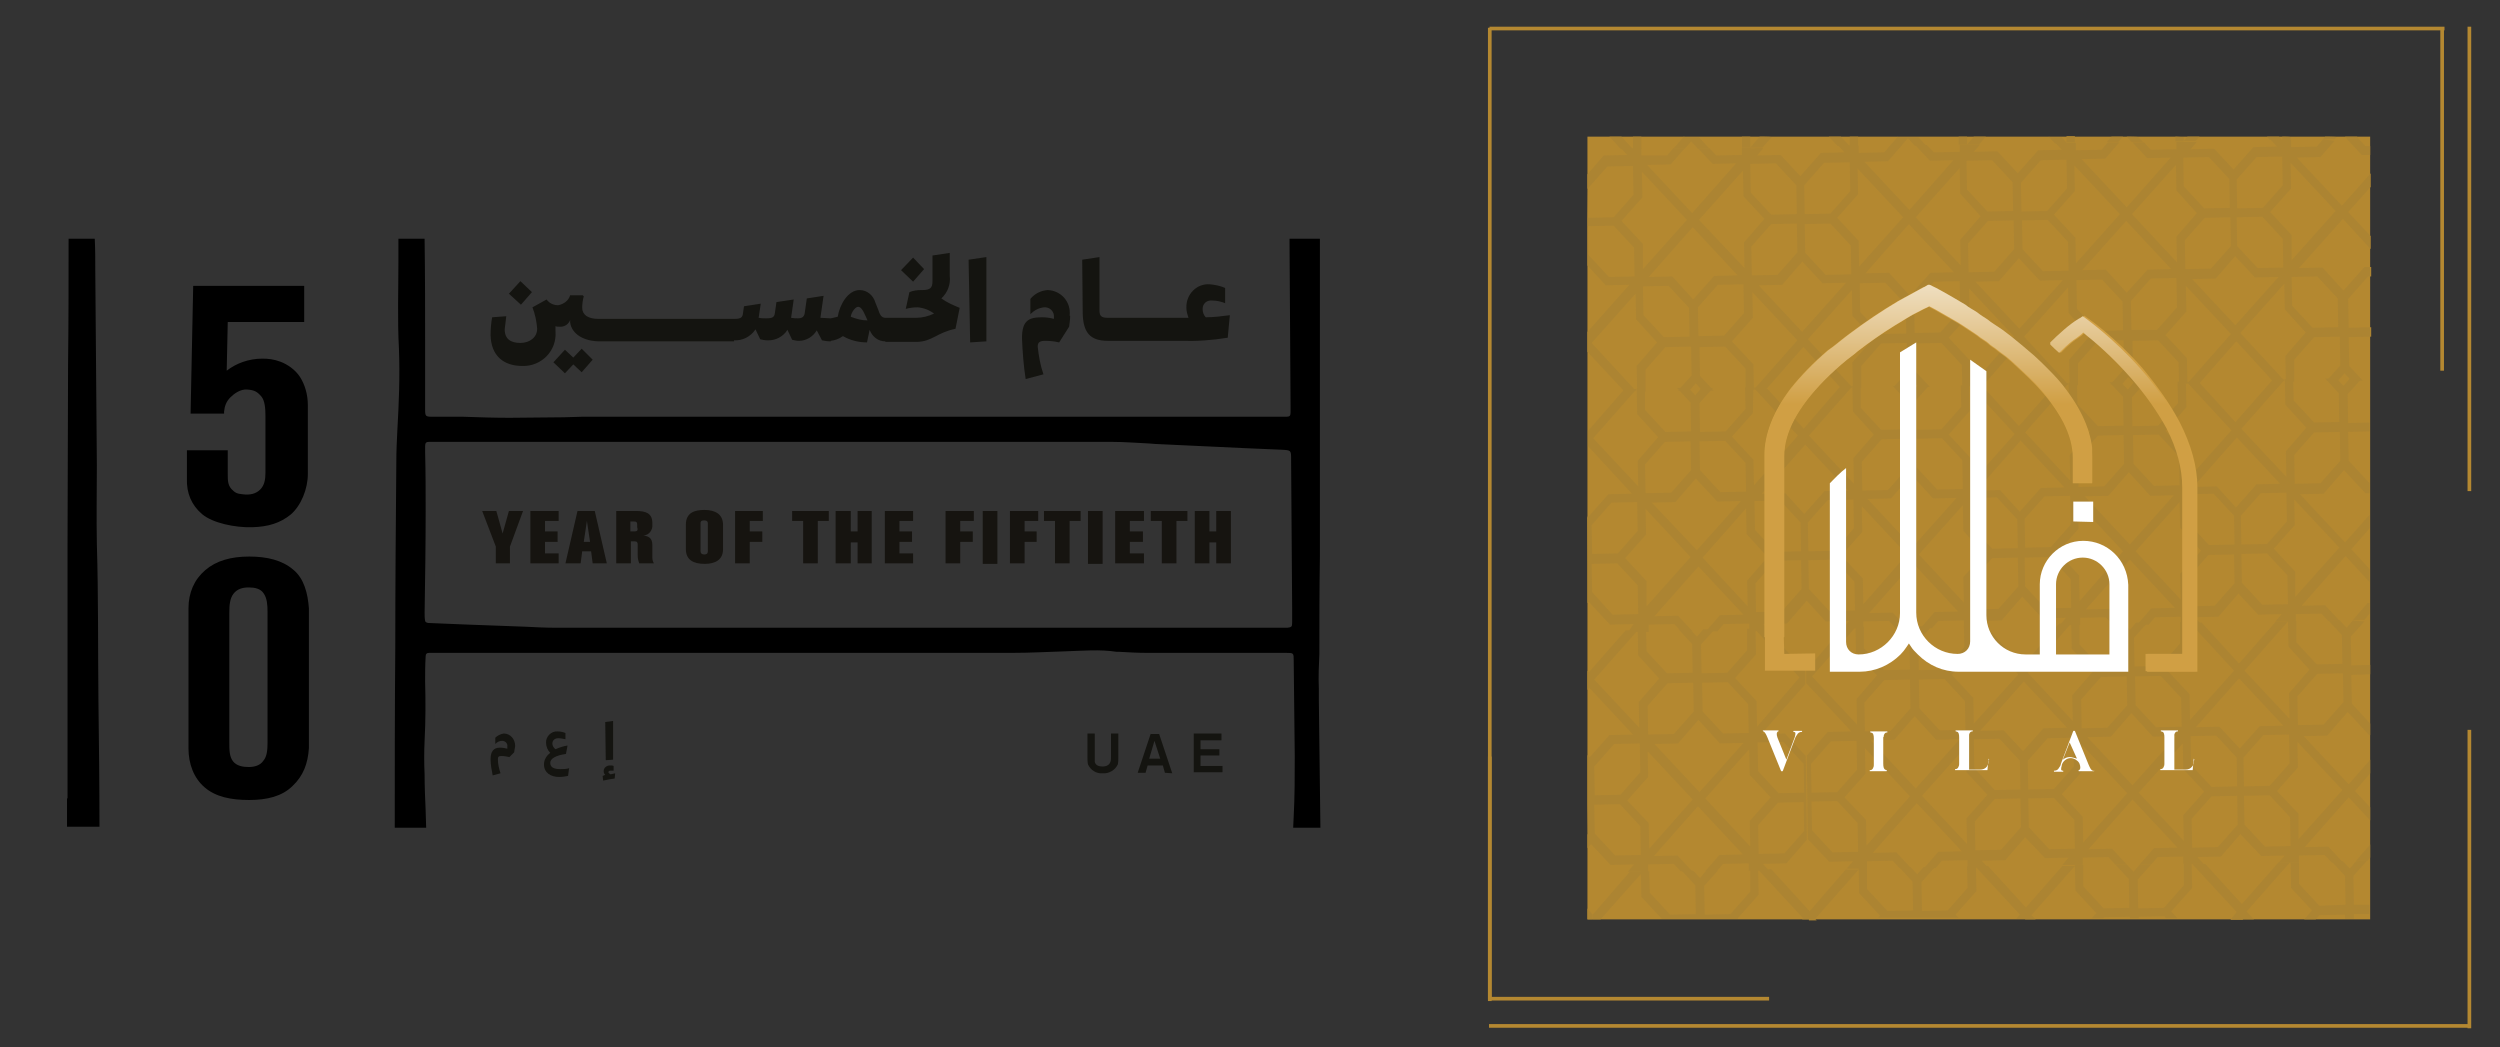 <?xml version="1.0" encoding="utf-8"?>
<!-- Generator: Adobe Illustrator 19.0.0, SVG Export Plug-In . SVG Version: 6.00 Build 0)  -->
<svg version="1.1" id="Layer_1" xmlns="http://www.w3.org/2000/svg" xmlns:xlink="http://www.w3.org/1999/xlink" x="0px" y="0px"
	 viewBox="-181 198.3 477.5 200" style="enable-background:new -181 198.3 477.5 200;" xml:space="preserve">
<rect x="-181" y="198.3" width="477.5" height="200" fill="#333333" stroke="none"/>
<style type="text/css">
	.st0{fill:none;}
	.st1{fill:#161410;}
	.st2{fill:#141410;}
	.st3{fill:#B48830;}
	.st4{fill:#AC8432;}
	.st5{fill:#FFFFFF;}
	.st6{fill:#D1A044;}
	.st7{clip-path:url(#XMLID_2_);fill:url(#XMLID_3_);}
	.st8{clip-path:url(#XMLID_4_);fill:url(#XMLID_5_);}
	.st9{clip-path:url(#XMLID_6_);fill:url(#XMLID_7_);}
	.st10{fill:#B48831;}
</style>
<g>
	<path class="st0" d="M65.8,354.1c0.2-3.8,0.2-7.7,0.2-11.5c-0.1-6.1-0.1-12.1-0.2-18.2c0-1.5,0-1.5-1.5-1.5c-8.8,0-17.7,0-26.5,0
		c-1.8,0-3.5,0-5.3-0.2c-0.2,0-0.3,0-0.5,0c-3.2-0.5-6.5-0.2-9.7-0.1c-3.4,0.1-6.8,0.3-10.2,0.3c-36.5,0-73,0-109.5,0
		c-0.6,0-1.3,0-1.9,0c-0.5,0-0.7,0.2-0.7,0.7c0,1.6-0.1,3.2-0.1,4.8c0.1,3.8,0.1,7.6-0.1,11.3c-0.1,2.1,0,4.3,0,6.4
		c0.1,2.3,0.2,4.6,0.2,6.9c0,1.1,0.1,2.2,0.1,3.3H65.6C65.8,355.5,65.8,354.8,65.8,354.1z M-63.9,336v7.3l-1.3,0.1l-0.1-7.3
		L-63.9,336z M-82.7,340.7c0,0.4-0.1,0.8-0.2,1.2l-0.9,0.9c-0.5-0.1-1-0.1-1.5-0.2c-0.5,0-0.7,0.1-0.7,0.6c0.1,0.9,0.3,1.8,0.5,2.7
		l-1.5,0.4c-0.2-1-0.3-2.1-0.4-3.1c0-1.5,0.5-2.2,1.8-2.2c0.5,0,0.9,0.1,1.4,0.2c0-0.1,0-0.3,0-0.4c0.1-0.6-0.4-1.1-1-1.1
		c-0.5,0-1,0.3-1.3,0.6v-1.2c0.4-0.5,1-0.8,1.6-0.8C-83.5,338.4-82.6,339.5-82.7,340.7z M-72.5,345l-0.2,1.5
		c-0.6,0.2-1.1,0.2-1.7,0.2c-1.6,0-2.9-0.8-2.9-2.4c0-0.9,0.5-1.7,1.2-2.2c-0.5-0.5-0.8-1.2-0.8-1.9c-0.1-1.2,1-2.3,2.2-2.2
		c0.5,0,1,0.1,1.5,0.3v1.2c-0.4-0.1-0.9-0.2-1.4-0.2c-0.6-0.1-1.1,0.4-1.1,1c0,0.5,0.3,0.9,0.6,1.1c0.8-0.3,1.5-0.6,2.3-0.7
		l-0.2,1.6c-1.9,0.4-3,0.9-3,1.7c0,0.8,0.7,1.2,1.8,1.2C-73.6,345.2-73,345.1-72.5,345L-72.5,345z M-63.4,345.9L-63.4,345.9l-0.1,1
		c-0.8,0.1-1.4,0.2-2.2,0.4l-0.1-0.9l0.5-0.2c-0.2-0.2-0.3-0.5-0.3-0.7c0-0.6,0.6-1.1,1.2-1.1c0.2,0,0.5,0,0.7,0.1v0.9
		c-0.2,0-0.4,0-0.6,0c-0.3,0-0.4,0.2-0.4,0.3c0,0.2,0.2,0.3,0.5,0.3L-63.4,345.9L-63.4,345.9L-63.4,345.9z M32.6,344.3
		c-0.5,1.2-1.7,1.9-2.9,1.7c-1.2,0.1-2.4-0.6-2.8-1.7c-0.1-0.5-0.1-1-0.1-1.5v-4.4h1.4v4.6c0,0.3,0,0.5,0,0.8
		c0.1,0.5,0.5,0.9,1.5,0.9c0.2,0,1.2,0,1.5-0.9c0.1-0.3,0.1-0.6,0.1-0.9v-4.5h1.4l0.1,4.6C32.7,343.4,32.7,343.9,32.6,344.3z
		 M41.5,345.8l-0.4-1.4h-2.9l-0.4,1.4h-1.5l2.5-7.5h1.6l2.5,7.5H41.5z M52.5,345.8H47v-7.4h5.3v1.2h-3.9v1.8H52v1.2h-3.6v2h4.2v1.2
		H52.5z"/>
	<path class="st0" d="M-133.5,310.5c-1.1,0-2.2,0.3-2.9,1.2c-0.7,0.9-0.8,2.2-0.8,3.6v24.8c0,1.4,0,2.7,0.7,3.6s1.8,1.1,3,1.1
		c1.1,0,2.2-0.3,2.8-1.2c0.6-0.9,0.8-2.1,0.8-3.5v-24.8c0-1.4-0.1-2.6-0.7-3.5C-131.2,310.7-132.4,310.5-133.5,310.5z"/>
	<path class="st0" d="M-162.8,250.1c0.1,12.4,0.2,24.7,0.3,37.1c0,5-0.1,10,0,15c0.3,10,0.2,19.9,0.3,29.9c0.1,8,0.1,16.1,0.2,24.1
		h56.2c0-11.5,0.1-22.9,0.1-34.4c0.1-11.8,0.1-23.7,0.2-35.5c0-2,0.1-4,0.2-6.1c0.2-5.2,0.5-10.3,0.3-15.5c-0.1-5.4,0-11,0-16.6
		c0-1.4,0-2.8,0-4.2h-58C-162.8,246-162.8,248-162.8,250.1z M-122,341.1c-0.2,3-1.2,5.3-3.1,7.2s-4.8,2.7-8.3,2.7s-6.4-0.6-8.5-2.4
		c-2.1-1.8-3.1-4.4-3.1-7.5v-26.7c0-3,1.1-5.5,3.2-7.3c2.1-1.8,4.9-2.6,8.4-2.6c3.4,0,6.3,0.8,8.4,2.5c2.1,1.8,2.8,4.7,3,7.4
		C-122,314.4-122,341.1-122,341.1z M-145.4,284.3h7.8v4.5c0,1.2,0,2.1,0.7,2.9c0.7,0.7,1,0.9,2.1,1c1.4,0.2,2.6-0.1,3.4-0.9
		c0.8-0.8,1-1.9,1-3.2v-10.9c0-1.3-0.1-2.8-0.8-3.7c-0.7-0.8-1.3-1.2-2.7-1.3c-1.3-0.1-2.5,0.7-3.2,1.5c-0.7,0.7-1,1.7-1.2,2.7v0.4
		h-6.4l0.5-24.3h21.1v6.9h-14.5l-0.2,9.3c1.8-1.5,4.2-2.3,6.8-2.3c1.2,0,2.2,0.1,3.5,0.6s2.8,1.5,3.7,2.9c0.9,1.4,1.5,3.3,1.5,5.4
		V289c0,2.9-1.3,6.1-3.3,7.8s-4.2,2.3-7.3,2.4c-3.3,0.1-7.6-0.8-9.6-2.5c-2-1.7-2.9-4-2.9-6.8V284.3z"/>
	<polygon class="st0" points="-69.5,301.8 -68.4,301.8 -68.9,297.8 	"/>
	<path class="st0" d="M-59.8,297.9h-0.7v1.9h0.8c0.5,0,0.7-0.1,0.7-0.8v-0.5C-59.2,298-59.3,297.9-59.8,297.9z"/>
	<path class="st0" d="M-46.5,297.6c-0.7,0-0.7,0.4-0.7,0.7v5c0,0.3,0,0.8,0.7,0.8s0.7-0.4,0.7-0.8v-5
		C-45.8,298-45.8,297.6-46.5,297.6z"/>
	<path class="st0" d="M65.6,285.9c0-1.7,0.1-1.7-1.8-1.8c-2.3-0.1-4.7-0.2-7-0.3c-5.7-0.3-11.4-0.5-17.1-0.8c-0.4,0-0.9-0.1-1.3-0.1
		c-2.3-0.1-4.6-0.2-6.9-0.3c-43.1,0-86.2,0-129.3,0c-0.4,0-0.9,0-1.3,0c-0.6,0-0.7,0.2-0.7,0.8c0,0.4,0,0.9,0,1.3
		c0,3.7,0.1,7.5,0.1,11.2c0,6.4-0.1,12.9-0.2,19.3c0,0.5,0,1.1,0.1,1.6c0,0.1,0.2,0.3,0.3,0.3c0.2,0.1,0.4,0.1,0.6,0.1
		c2.4,0.1,4.9,0.2,7.3,0.3c3.6,0.1,7.2,0.3,10.9,0.4c2,0.1,3.9,0.2,5.9,0.2c19.2,0,38.5,0,57.7,0c26.8,0,53.6,0,80.4,0
		c0.5,0,1.1,0,1.6,0c0.8,0,0.9-0.1,0.9-1c0-1,0-2,0-3C65.7,304.7,65.6,295.3,65.6,285.9z M-83.6,302.7v3.2h-2.8v-3.2l-2.6-6.8h2.8
		l1.2,4.4l1.2-4.4h2.7L-83.6,302.7z M-74.3,297.8h-2.6v2h2.4v1.9h-2.4v2.2h2.6v1.9h-5.4v-10h5.4V297.8z M-67.8,305.9l-0.3-2.3h-1.7
		l-0.3,2.3H-73l2.3-10h3.4l2.3,10H-67.8z M-58.8,305.9c-0.3-0.4-0.4-0.9-0.3-1.5v-2c0-0.5-0.1-0.7-0.6-0.7h-0.7v4.2h-2.8v-10h3.8
		c1.9,0,3.1,0.4,3.1,2.3v0.3c0.1,1.1-0.6,2-1.7,2.1c0.9,0.1,1.7,0.4,1.7,1.8v2.4c-0.1,0.4,0.1,0.8,0.4,1.1H-58.8z M-43,303.2
		c0,2.1-1.5,2.8-3.5,2.8c-2.3,0-3.6-0.8-3.6-2.8v-4.7c0-2.3,1.7-2.8,3.5-2.8c0.9,0,3.6,0.1,3.6,2.7V303.2z M-35.3,297.8h-2.5v2.1
		h2.4v1.9h-2.4v4.1h-2.8v-10h5.3V297.8z M-22.7,297.8h-2.1v8.1h-2.8v-8.1h-2.1v-1.9h7L-22.7,297.8L-22.7,297.8z M-14.5,305.9h-2.8
		v-4h-1.3v4h-2.8v-10h2.8v4h1.3v-4h2.8V305.9z M-6.6,297.8h-2.6v2h2.4v1.9h-2.4v2.2h2.6v1.9H-12v-10h5.4V297.8z M5,297.8H2.4v2.1
		h2.4v1.9H2.4v4.1h-2.8v-10h5.3v1.9H5z M9.5,305.9H6.7v-10h2.8V305.9z M17.3,297.8h-2.6v2.1h2.4v1.9h-2.4v4.1h-2.8v-10h5.3v1.9H17.3
		z M25.4,297.8h-2.1v8.1h-2.8v-8.1h-2.1v-1.9h7L25.4,297.8L25.4,297.8z M29.6,305.9h-2.8v-10h2.8V305.9z M37.5,297.8h-2.6v2h2.4v1.9
		h-2.4v2.2h2.6v1.9H32v-10h5.4v2H37.5z M45.8,297.8h-2.1v8.1h-2.8v-8.1h-2.1v-1.9h7L45.8,297.8L45.8,297.8z M54.1,305.9h-2.8v-4H50
		v4h-2.8v-10H50v4h1.3v-4h2.8V305.9z"/>
	<path class="st0" d="M-15.9,258.4c-0.4-0.9-0.8-1.5-1.3-1.5s-1.3,1-1.5,1.9c1,0.4,2.1,0.7,3.2,0.7L-15.9,258.4z"/>
	<polygon class="st0" points="38.5,343.2 40.7,343.2 39.6,339.7 	"/>
	<path class="st0" d="M-99.9,264.8c0,3.8,0,7.7,0,11.5c0,1.7,0,1.6,1.7,1.6c1.9,0,3.7,0,5.6,0c2.9,0.1,5.9,0.2,8.8,0.2
		c3.5,0,6.9-0.1,10.4-0.1c1.1,0,2.2-0.1,3.4-0.1c14.5,0,29.1,0,43.6,0c3,0,6.1,0,9.1,0l0,0c14.4,0,28.9,0,43.3,0
		c12.5,0,24.9,0,37.4,0c2.2,0,2,0.2,2-1.9c-0.1-10.5-0.1-21-0.2-31.5c0-0.2,0-0.4,0-0.6H-99.9C-99.9,250.9-99.9,257.8-99.9,264.8z
		 M-69.9,269.4l-1.7-1.5l-1.5,1.8l-2.2-2.1l2.3-2.4l1.5,1.5l1.6-1.8l2.2,2.1L-69.9,269.4z M28.9,247.4v10.2c0,1,0.4,1.4,1.6,1.4h0.2
		h2.9h3.9h1.3h1.5h1.3h2.9h1.4c-0.2-0.6-0.4-1.2-0.4-1.9c-0.1-2.5,2-4.6,4.5-4.5c1,0.1,2,0.3,2.9,0.7v2.9c-0.8-0.3-1.6-0.4-2.5-0.5
		c-1-0.1-1.8,0.6-1.8,1.6c0,0.6,0.2,1.2,0.6,1.6c1.5,0,3.1-0.2,4.6-0.4l0,0l0,0l0,0l-0.4,4.3c-3,0.5-6,0.7-9,0.6h-0.1h-2.8h-1.3
		h-1.5h-1.3h-3.9h-2.9h-0.1c-3.5,0-4.7-1.7-4.8-5.2h-0.1l-0.2-10.4L28.9,247.4z M18,258.9c0.8,0,1.6,0.1,2.3,0.3c0-0.1,0-0.2,0-0.3
		c0.1-1.1-0.8-2-1.9-1.9c-1,0.1-1.9,0.6-2.6,1.3v-2.8c0.8-1,2-1.6,3.3-1.7c2.6,0,4.5,2.3,4.2,4.9h0.1c0,0.7-0.1,1.4-0.2,2.1l-1.9,3
		c-0.9-0.2-1.7-0.3-2.6-0.3c-1,0-1.5,0.2-1.5,1.1c0.2,1.8,0.5,3.6,1.1,5.3l-3.4,1c-0.4-2.6-0.7-5.2-0.7-7.8
		C14.2,259.6,15.4,258.9,18,258.9z M7.4,247.4v16.1l-3.1,0.2L4,247.9L7.4,247.4z M-6.6,247.5l2.1,2.1l-2.1,2.4l-2.3-2.1L-6.6,247.5z
		 M-81.6,252l2.2,2.1l-2.1,2.4l-2.3-2.1L-81.6,252z M-87,258.9l3.1-0.5c-0.2,0.8-0.3,1.7-0.3,2.5c0,1.9,1.3,2.6,3,2.6
		c1.8,0,3.2-1.1,3.2-2.7c-0.1-1.4-0.5-2.8-0.9-4.1l2.7-1.5c0.5,0.7,1.3,1.1,2.2,1.1c1.1-0.1,1.9-0.9,2.3-1.9h2.4l0.2,0.2
		c-0.2,0.7-0.3,1.5-0.3,2.2c0,1.3,1.1,2.1,3,2.1h0.1h2.8c0,0,0,0,0.1,0h2.8c0,0,0,0,0.1,0l0,0c0,0,0,0,0.1,0h2.8c0,0,0,0,0.1,0h2.8
		c0,0,0,0,0.1,0h2.7c0,0,0,0,0.1,0l0,0c0,0,0,0,0.1,0h2.6c0,0,0,0,0.1,0h0.1c0,0,0,0,0.1,0h2.6c0,0,0,0,0.1,0c0,0,0,0,0.1,0h2.7
		c0,0,0,0,0.1,0c0,0,0,0,0.1,0h2.8h0.1c1.1,0,1.4-0.3,1.5-1l0.2-1.4l3.2-0.5l-0.4,2.7c0.5,0.1,1,0.1,1.5,0.1c1.1,0,1.5-0.2,1.6-1
		l0.3-2.1l3.3-0.5l-0.5,3.5c0.4,0.1,0.8,0.1,1.3,0.1c0.9,0,1.3-0.3,1.3-1l0.4-2.8l3.2-0.5l-0.6,4.2c0.6,0.1,1.3,0.1,1.9,0.1h0.1
		c0.4,0,0.9-0.1,1.3-0.3c0.4-2.4,2-5.1,4.2-5.1c1.4,0.1,2.6,1,3,2.4l0.6,1.5c0.4,1,0.7,1.4,1.3,1.4h0.1h2.9h0.1h2.8
		c1.2,0,2.3-0.3,3.4-0.8c-0.9-0.7-2-1.1-3.1-1.2c-0.8,0-1.6,0.1-2.3,0.3l0.7-3.2c0.7-0.3,1.5-0.4,2.3-0.4h0.2c1.4,0,1.9-0.4,1.9-1.6
		v-5l3.3-0.5v4.4c0.2,1.6-0.4,3.2-1.6,4.3c1.1,0.7,2.3,1.3,3.5,1.8l0,0l0,0l0,0l-0.8,4c-3.5,0.7-4.5,2.4-7.3,2.5H-9h-2.9
		c0,0,0,0,0-0.1c-1.3,0-2.5-0.9-3-2.2l-0.5,2.4c-1.6,0-3.2-0.4-4.6-1.2c-0.6,0.6-1.4,0.9-2.3,0.9l-0.1,0.1c-0.5,0-1.1-0.1-1.6-0.2
		l-0.9-1.9c-0.6,1.3-1.9,2.1-3.4,2c-0.4,0-0.9-0.1-1.3-0.2l-0.9-1.9c-0.8,1.4-2.3,2.1-3.9,2c-0.4,0-0.9-0.1-1.3-0.2l-0.9-1.9
		c-0.9,1.4-2.5,2.1-4.1,2.1c0,0.1,0,0.1,0,0.2h-2.9h-2.9h-2.7h-0.1H-52l0,0h-3h-2.9h-2.9l0,0h-2.9h-2.8c-3.1,0-5.3-1.5-5.7-3.6v-0.5
		c-0.3,0.9-1.1,1.5-2.1,1.3c-0.2,0-0.5-0.1-0.7-0.1c0,0.3,0,0.7,0,1c0.3,3.7-2.7,6.7-6.3,6.6c-3.8,0-6-2-6-5.9
		C-87.2,261.2-87.1,260-87,258.9z"/>
	<polygon class="st1" points="-85,300.2 -86.2,295.9 -88.9,295.9 -86.3,302.7 -86.3,305.9 -83.6,305.9 -83.6,302.7 -81.1,295.9 
		-83.8,295.9 	"/>
	<polygon class="st1" points="-79.7,305.9 -74.3,305.9 -74.3,304 -76.9,304 -76.9,301.8 -74.5,301.8 -74.5,299.8 -76.9,299.8 
		-76.9,297.8 -74.3,297.8 -74.3,295.9 -79.7,295.9 	"/>
	<path class="st1" d="M-70.7,295.9l-2.3,10h2.9l0.3-2.3h1.7l0.3,2.3h2.7l-2.3-10H-70.7z M-69.5,301.8l0.6-4l0.6,4H-69.5z"/>
	<path class="st1" d="M-56.4,304.8v-2.4c0-1.4-0.8-1.7-1.7-1.8c1.1-0.1,1.8-1.1,1.7-2.1v-0.3c0-1.9-1.3-2.3-3.1-2.3h-3.8v10h2.8
		v-4.2h0.7c0.5,0,0.6,0.2,0.6,0.7v2c0,0.5,0.1,1,0.3,1.5h2.8C-56.3,305.6-56.4,305.2-56.4,304.8z M-59.8,299.8h-0.8v-1.9h0.7
		c0.5,0,0.6,0.2,0.6,0.6v0.5C-59.1,299.6-59.3,299.8-59.8,299.8z"/>
	<path class="st1" d="M-46.5,295.7c-1.8,0-3.5,0.5-3.5,2.8v4.7c0,2,1.4,2.8,3.6,2.8c1.9,0,3.5-0.7,3.5-2.8v-4.8
		C-43,295.8-45.6,295.7-46.5,295.7z M-45.8,303.4c0,0.4,0,0.8-0.7,0.8s-0.7-0.5-0.7-0.8v-5c0-0.4,0-0.7,0.7-0.7s0.7,0.4,0.7,0.7
		V303.4z"/>
	<polygon class="st1" points="-40.6,305.9 -37.8,305.9 -37.8,301.8 -35.4,301.8 -35.4,299.8 -37.8,299.8 -37.8,297.8 -35.3,297.8 
		-35.3,295.9 -40.6,295.9 	"/>
	<polygon class="st1" points="-29.7,297.8 -27.6,297.8 -27.6,305.9 -24.8,305.9 -24.8,297.8 -22.7,297.8 -22.7,295.9 -29.7,295.9 	
		"/>
	<polygon class="st1" points="-17.2,299.8 -18.5,299.8 -18.5,295.9 -21.4,295.9 -21.4,305.9 -18.5,305.9 -18.5,301.9 -17.2,301.9 
		-17.2,305.9 -14.5,305.9 -14.5,295.9 -17.2,295.9 	"/>
	<polygon class="st1" points="-12,305.9 -6.6,305.9 -6.6,304 -9.2,304 -9.2,301.8 -6.8,301.8 -6.8,299.8 -9.2,299.8 -9.2,297.8 
		-6.6,297.8 -6.6,295.9 -12,295.9 	"/>
	<polygon class="st1" points="-0.4,305.9 2.4,305.9 2.4,301.8 4.8,301.8 4.8,299.8 2.4,299.8 2.4,297.8 5,297.8 5,295.9 -0.4,295.9 
			"/>
	<rect x="6.7" y="295.9" class="st1" width="2.8" height="10.1"/>
	<polygon class="st1" points="11.9,305.9 14.7,305.9 14.7,301.8 17,301.8 17,299.8 14.7,299.8 14.7,297.8 17.3,297.8 17.3,295.9 
		11.9,295.9 	"/>
	<polygon class="st1" points="18.4,297.8 20.5,297.8 20.5,305.9 23.3,305.9 23.3,297.8 25.4,297.8 25.4,295.9 18.4,295.9 	"/>
	<rect x="26.8" y="295.9" class="st1" width="2.8" height="10.1"/>
	<polygon class="st1" points="32,305.9 37.5,305.9 37.5,304 34.8,304 34.8,301.8 37.3,301.8 37.3,299.8 34.8,299.8 34.8,297.8 
		37.5,297.8 37.5,295.9 32,295.9 	"/>
	<polygon class="st1" points="38.8,297.8 40.9,297.8 40.9,305.9 43.7,305.9 43.7,297.8 45.8,297.8 45.8,295.9 38.8,295.9 	"/>
	<polygon class="st1" points="51.3,299.8 50,299.8 50,295.9 47.2,295.9 47.2,305.9 50,305.9 50,301.9 51.3,301.9 51.3,305.9 
		54.1,305.9 54.1,295.9 51.3,295.9 	"/>
	<path class="st2" d="M18.3,269.8c-0.6-1.7-0.9-3.5-1.1-5.3c0-0.9,0.5-1.1,1.5-1.1c0.9,0,1.7,0.1,2.6,0.3l1.9-3
		c0.1-0.7,0.2-1.4,0.2-2.1h-0.1c0.3-2.6-1.6-4.8-4.2-4.9c-1.3,0.1-2.5,0.7-3.3,1.7v2.9c0.7-0.7,1.6-1.2,2.6-1.3
		c1.1-0.1,2,0.8,1.9,1.9c0,0.1,0,0.2,0,0.3c-0.8-0.2-1.5-0.3-2.3-0.3c-2.6,0-3.8,0.7-3.8,4c0.1,2.6,0.3,5.2,0.7,7.8L18.3,269.8z"/>
	<path class="st2" d="M53.8,258.5L53.8,258.5L53.8,258.5z"/>
	<path class="st2" d="M25.8,258.2c0.1,3.5,1.3,5.2,4.8,5.2h0.1h2.9h3.9h1.3h1.5h1.3h2.8h0.1c3,0.1,6-0.1,9-0.6l0.4-4.3
		c-1.5,0.2-3.1,0.4-4.6,0.4c-0.4-0.4-0.6-1-0.6-1.6c0-1,0.8-1.7,1.8-1.6c0.9,0,1.7,0.2,2.5,0.5v-2.9c-0.9-0.4-1.9-0.6-2.9-0.7
		c-2.5-0.2-4.6,1.9-4.5,4.5c0,0.7,0.2,1.3,0.4,1.9h-1.4h-2.9h-1.3h-1.5h-1.3h-3.9h-2.9h-0.2c-1.2,0-1.6-0.3-1.6-1.4v-10.2l-3.3,0.5
		L25.8,258.2L25.8,258.2z"/>
	<polygon class="st2" points="-71.5,266.6 -73.1,265.1 -75.3,267.5 -73.1,269.6 -71.5,267.9 -69.9,269.4 -67.8,267 -69.9,264.9 	"/>
	<polygon class="st2" points="-79.4,254.1 -81.6,252 -83.8,254.4 -81.5,256.5 	"/>
	<polygon class="st2" points="-4.5,249.7 -6.6,247.5 -8.9,249.9 -6.6,252.1 	"/>
	<path class="st2" d="M2.3,257L2.3,257L2.3,257z"/>
	<path class="st2" d="M-81.2,268.2c3.6,0.1,6.6-2.9,6.3-6.6c0-0.3,0-0.7,0-1c0.2,0.1,0.5,0.1,0.7,0.1c0.9,0.1,1.8-0.4,2.1-1.3v0.5
		c0.3,2.2,2.6,3.6,5.7,3.6h2.8h2.9l0,0h2.9h2.9h2.8l0,0h2.7h0.1h2.7h2.9h2.9c0,0,0-0.1,0-0.2c1.6,0.1,3.2-0.7,4.1-2.1l0.9,1.9
		c0.4,0.1,0.9,0.2,1.3,0.2c1.6,0.1,3.1-0.7,3.9-2l0.9,1.9c0.4,0.1,0.9,0.2,1.3,0.2c1.4,0,2.7-0.8,3.4-2l1,1.9c0.5,0.1,1,0.2,1.6,0.2
		c0.1,0,0.1,0,0.1-0.1c0.8-0.1,1.6-0.4,2.3-0.9c1.4,0.8,3,1.2,4.6,1.2l0.5-2.4c0.5,1.3,1.6,2.2,3,2.2c0,0,0,0,0,0.1H-9h3.2
		c2.9-0.1,3.8-1.8,7.3-2.5l0.8-4c-1.2-0.5-2.4-1-3.5-1.8c1.2-1.1,1.8-2.7,1.6-4.3v-4.4l-3.3,0.5v5c0,1.2-0.5,1.6-1.9,1.6H-5
		c-0.8,0-1.6,0.1-2.3,0.4l-0.7,3.2c0.7-0.2,1.5-0.3,2.3-0.3c1.1,0.1,2.2,0.5,3.1,1.2c-1.1,0.5-2.2,0.8-3.4,0.8h-2.8h-0.1h-2.9h-0.1
		c-0.6,0-1-0.4-1.3-1.4l-0.6-1.5c-0.4-1.4-1.6-2.4-3-2.4c-2.2,0-3.8,2.7-4.2,5.1c-0.4,0.1-0.8,0.2-1.3,0.3c-0.1,0-0.1,0-0.1,0
		c-0.6,0-1.3-0.1-1.9-0.1l0.6-4.2l-3.2,0.5l-0.4,2.8c-0.1,0.7-0.5,1-1.3,1c-0.4,0-0.8,0-1.3-0.1l0.5-3.5l-3.3,0.5l-0.3,2.1
		c-0.1,0.8-0.5,1-1.6,1c-0.5,0-1,0-1.5-0.1l0.4-2.7l-3.2,0.5l-0.2,1.4c-0.1,0.7-0.4,1-1.5,1c0,0,0,0-0.1,0h-2.8c0,0,0,0-0.1,0
		c0,0,0,0-0.1,0h-2.7c0,0,0,0-0.1,0c0,0,0,0-0.1,0h-2.6c0,0,0,0-0.1,0h-0.1c0,0,0,0-0.1,0h-2.6c0,0,0,0-0.1,0l0,0c0,0,0,0-0.1,0H-55
		c0,0,0,0-0.1,0h-2.8c0,0,0,0-0.1,0h-2.8c0,0,0,0-0.1,0l0,0c0,0,0,0-0.1,0h-2.8c0,0,0,0-0.1,0h-2.8h-0.1c-1.9,0-3-0.8-3-2.1
		c0-0.7,0.1-1.5,0.3-2.2l-0.2-0.2h-2.4c-0.3,1-1.2,1.7-2.3,1.9c-0.9,0-1.7-0.4-2.2-1.1l-2.7,1.5c0.5,1.3,0.8,2.7,0.9,4.1
		c0,1.6-1.4,2.7-3.2,2.7c-1.8,0-3-0.7-3-2.6c0.1-0.8,0.2-1.7,0.3-2.5l-2.7,0.2c-0.2,1.1-0.3,2.3-0.3,3.4
		C-87.2,266.2-84.9,268.2-81.2,268.2z M-17.1,256.9c0.5,0,0.9,0.6,1.3,1.5l0.5,1.1c-1.1,0-2.2-0.3-3.2-0.7
		C-18.4,257.9-17.6,256.9-17.1,256.9z"/>
	<polygon class="st2" points="7.4,263.5 7.4,247.4 4,247.9 4.3,263.7 	"/>
	<path class="st2" d="M32.6,338.4h-1.4v4.5c0,0.3,0,0.6-0.1,0.9c-0.3,0.9-1.3,0.9-1.5,0.9c-1,0-1.4-0.4-1.5-0.9c0-0.3,0-0.5,0-0.8
		v-4.6h-1.4v4.4c0,0.5,0,1,0.1,1.5c0.5,1.1,1.6,1.8,2.8,1.7c1.2,0.1,2.4-0.6,2.9-1.7c0.1-0.4,0.1-0.9,0.1-1.3L32.6,338.4z"/>
	<path class="st2" d="M38.8,338.4l-2.5,7.5h1.5l0.4-1.4h2.9l0.4,1.4l1.4,0.1l-2.5-7.5h-1.6V338.4z M38.5,343.2l1-3.4l1.1,3.4H38.5z"
		/>
	<polygon class="st2" points="48.3,342.6 51.9,342.6 51.9,341.4 48.3,341.4 48.3,339.7 52.3,339.7 52.3,338.4 47,338.4 47,345.8 
		52.5,345.8 52.5,344.6 48.3,344.6 	"/>
	<path class="st2" d="M-63.4,345.9v-0.1V345.9z"/>
	<polygon class="st2" points="-63.9,343.4 -63.9,336 -65.4,336.2 -65.3,343.5 	"/>
	<path class="st2" d="M-64.8,345.8c0-0.2,0.2-0.3,0.4-0.3c0.2,0,0.4,0,0.6,0v-0.9c-0.2-0.1-0.4-0.1-0.7-0.1c-0.6,0-1.2,0.4-1.2,1.1
		c0,0.3,0.1,0.5,0.3,0.7l-0.5,0.2l0.1,0.9c0.8-0.2,1.5-0.3,2.2-0.4l0.1-1l-0.9,0.2C-64.6,346.1-64.8,345.9-64.8,345.8z"/>
	<path class="st2" d="M-75.9,344c0-0.8,1-1.4,3-1.7l0.3-1.6c-0.8,0.1-1.6,0.4-2.3,0.7c-0.4-0.3-0.6-0.7-0.6-1.1c0-0.6,0.5-1,1.1-1
		c0.5,0,0.9,0.1,1.4,0.2v-1.2c-0.5-0.2-1-0.3-1.5-0.3c-1.2-0.1-2.3,1-2.2,2.2c0,0.7,0.3,1.4,0.8,1.9c-0.7,0.5-1.2,1.3-1.2,2.2
		c0,1.6,1.3,2.4,2.9,2.4c0.6,0,1.2-0.1,1.7-0.2l0.2-1.5h0.1c-0.6,0.2-1.2,0.2-1.8,0.2C-75.3,345.2-75.9,344.8-75.9,344z"/>
	<path class="st2" d="M-84.8,338.4c-0.6,0.1-1.2,0.4-1.6,0.8v1.2c0.4-0.4,0.8-0.6,1.3-0.6c0.6,0,1.1,0.5,1,1.1c0,0.1,0,0.3,0,0.4
		c-0.4-0.1-0.9-0.2-1.4-0.2c-1.2,0-1.8,0.7-1.8,2.2c0,1,0.2,2.1,0.4,3.1l1.5-0.4c-0.3-0.9-0.5-1.8-0.5-2.7c0-0.5,0.2-0.6,0.7-0.6
		s1,0.1,1.5,0.2l0.9-0.9c0.1-0.4,0.1-0.8,0.2-1.2C-82.6,339.5-83.5,338.4-84.8,338.4z"/>
	<path d="M-142.4,296.5c2,1.7,6.3,2.6,9.6,2.5c3.1-0.1,5.3-0.8,7.3-2.4c2-1.7,3.3-4.9,3.3-7.8v-13.1c0-2.1-0.6-4-1.5-5.4
		s-2.4-2.4-3.7-2.9s-2.4-0.6-3.5-0.6c-2.6,0-5,0.9-6.8,2.3l0.2-9.3h14.6v-6.9h-21.2l-0.5,24.4h6.4v-0.4c0.1-1,0.4-1.9,1.2-2.7
		c0.7-0.7,1.9-1.6,3.2-1.5c1.4,0.1,1.9,0.4,2.7,1.3c0.7,0.8,0.8,2.4,0.8,3.7v10.9c0,1.3-0.2,2.4-1,3.2c-0.8,0.8-1.9,1.1-3.4,0.9
		c-1.1-0.1-1.4-0.3-2.1-1c-0.7-0.8-0.7-1.7-0.7-2.9v-4.5h-7.8v5.4C-145.4,292.5-144.4,294.8-142.4,296.5z"/>
	<path d="M-125,307.1c-2.1-1.8-5-2.5-8.4-2.5c-3.5,0-6.3,0.8-8.4,2.6c-2.1,1.8-3.2,4.3-3.2,7.3v26.7c0,3,1,5.7,3.1,7.5
		c2.1,1.8,5,2.4,8.5,2.4c3.4,0,6.3-0.7,8.3-2.7c2-1.9,2.9-4.2,3.1-7.2v-26.7C-122.2,311.7-122.9,308.8-125,307.1z M-129.9,340.1
		c0,1.4-0.1,2.7-0.8,3.5c-0.6,0.9-1.7,1.2-2.8,1.2s-2.3-0.2-3-1.1c-0.7-0.9-0.7-2.2-0.7-3.6v-24.8c0-1.4,0.1-2.7,0.8-3.6
		c0.7-0.9,1.7-1.2,2.9-1.2c1.1,0,2.3,0.2,2.9,1.2c0.6,0.9,0.7,2.1,0.7,3.5C-129.9,315.2-129.9,340.1-129.9,340.1z"/>
	<path d="M71,323.2c0-6.2,0-12.4,0.1-18.5c0-8.4,0-16.8,0-25.3c0-11.8,0-23.6,0-35.5h-5.8c0,0.2,0,0.4,0,0.6
		c0.1,10.5,0.1,21,0.2,31.5c0,2.1,0.2,1.9-2,1.9c-12.5,0-24.9,0-37.4,0c-14.4,0-28.9,0-43.3,0l0,0c-3,0-6.1,0-9.1,0
		c-14.5,0-29.1,0-43.6,0c-1.1,0-2.2,0.1-3.4,0.1c-3.5,0-6.9,0.1-10.4,0.1c-2.9,0-5.9-0.1-8.8-0.2c-1.9,0-3.7,0-5.6,0
		c-1.7,0-1.7,0-1.7-1.6c0-3.8,0-7.7,0-11.5c0-7,0-13.9-0.1-20.9h-5c0,1.4,0,2.8,0,4.2c0,5.6-0.2,11.2,0.1,16.8
		c0.2,5.2,0,10.3-0.3,15.5c-0.1,2-0.2,4-0.2,6.1c-0.1,11.8-0.2,23.7-0.2,35.5c-0.1,11.5-0.1,22.9-0.1,34.4h6c0-1.1-0.1-2.2-0.1-3.3
		c-0.1-2.3-0.2-4.6-0.2-6.9c-0.1-2.1-0.1-4.3,0-6.4c0.2-3.8,0.2-7.6,0.1-11.3c0-1.6,0-3.2,0.1-4.8c0-0.5,0.2-0.7,0.7-0.7
		c0.6,0,1.3,0,1.9,0c36.5,0,73,0,109.5,0c3.4,0,6.8-0.2,10.2-0.3c3.2-0.1,6.5-0.4,9.7,0.1c0.2,0,0.3,0,0.5,0
		c1.8,0.1,3.5,0.2,5.3,0.2c8.8,0,17.7,0,26.5,0c1.5,0,1.5,0,1.5,1.5c0.1,6.1,0.1,12.1,0.2,18.2c0,3.8,0,7.7-0.2,11.5
		c0,0.7-0.1,1.5-0.1,2.2h5.2c-0.1-8.2-0.2-16.3-0.3-24.5c0-0.7,0-1.4,0-2.1C70.8,327.5,70.9,325.4,71,323.2z M65.8,317.2
		c0,0.8-0.1,0.9-0.9,1c-0.5,0-1.1,0-1.6,0c-26.8,0-53.6,0-80.4,0c-19.2,0-38.5,0-57.7,0c-2,0-3.9-0.1-5.9-0.2
		c-3.6-0.1-7.2-0.3-10.9-0.4c-2.4-0.1-4.9-0.2-7.3-0.3c-0.2,0-0.4,0-0.6-0.1c-0.1,0-0.3-0.2-0.3-0.3c-0.1-0.5-0.1-1.1-0.1-1.6
		c0.1-6.4,0.2-12.9,0.2-19.3c0-3.7,0-7.5-0.1-11.2c0-0.4,0-0.9,0-1.3c0-0.6,0.2-0.8,0.7-0.8c0.4,0,0.9,0,1.3,0
		c43.1,0,86.2,0,129.3,0c2.3,0,4.6,0.2,6.9,0.3c0.4,0,0.9,0.1,1.3,0.1c5.7,0.3,11.4,0.5,17.1,0.8c2.3,0.1,4.7,0.2,7,0.3
		c1.8,0.1,1.8,0.1,1.8,1.8c0.1,9.4,0.1,18.9,0.2,28.3C65.8,315.2,65.8,316.2,65.8,317.2z"/>
	<path d="M-162.2,332.1c-0.1-10,0-19.9-0.3-29.9c-0.1-5,0-10,0-15c-0.1-12.4-0.2-24.7-0.3-37.1c0-2.1,0-4.1-0.1-6.2h-5
		c0,8,0,16.1-0.1,24.1c0,11.4-0.1,22.8-0.1,34.2c0,16.2,0,32.4,0,48.6c0,0,0,0-0.1,0c0,1.8,0,3.6,0,5.4h6.2
		C-162,348.2-162.1,340.2-162.2,332.1z"/>
</g>
<g id="XMLID_6660_">
	<rect id="XMLID_6857_" x="122.2" y="224.4" class="st3" width="149.5" height="149.5"/>
	<path id="XMLID_6853_" class="st4" d="M130.3,364.8l-7.1,8.2v0.9h1.5l8.1-9.1H130.3z M153.3,364.5v4.1l-3.8,4.3l-4.9,0.1l-0.1-5.5
		l2.6-2.9h-2.2l-1.2,1.4l-1.3-1.4h-2.2l2.6,2.8l0.1,5.5l-4.9,0.1l-3.9-4.2l-0.1-4.1h-1.6l0.1,4.9l3.9,4.2h14.6l-0.1-0.1l4-4.5
		l-0.1-4.9L153.3,364.5z M154.9,364.5l8.5,9.2l-0.2,0.2h1.4v-1.6l-7.3-8L154.9,364.5z"/>
	<path id="XMLID_6842_" class="st4" d="M154.6,337.1l-0.1-4.9l-4.1-4.4l4-4.5l-0.1-4.9h-1.6v4.1l-3.8,4.3l-4.9,0.1l-0.1-5.5l2.6-2.9
		h-2.2l-1.2,1.4l-1.3-1.4h-2.2l2.6,2.8l0.1,5.5l-4.9,0.1l-3.9-4.2l-0.1-4.1h-1.6l0.1,4.9l4,4.4l-3.9,4.5l0.1,4.9l-8.6-9.2l8.3-9.4
		h-2.3l-7.2,8.2v2.5l8.6,9.2l-4.5,0.1l-4,4.5l0.2,16l4,4.3l4.5-0.1l-1.2,1.4h2.3h1.6v-1.4l4.9-0.1l1.3,1.4h2.2l-2.8-3l-4.5,0.1
		l8.4-9.5l8.6,9.2l-4.5,0.1l-2.7,3.1h2.2l1.2-1.4l4.9-0.1v1.4h1.6h2.3l-1.2-1.3l4.5-0.1l3.9-4.5l-0.2-16l-4-4.3l-4.5,0.1l8.4-9.5
		v-2.5l-7.3-8h-2.3l8.5,9.2L154.6,337.1z M133.8,338.6l-0.1-5.5l3.8-4.3l4.9-0.1l0.1,5.5l-3.8,4.3L133.8,338.6z M123.6,350.2
		l-0.1-5.5l3.8-4.3l4.9-0.1l0.1,5.5l-3.8,4.3L123.6,350.2z M127.5,361.7l-3.9-4.2l-0.1-5.5l4.9-0.1l3.9,4.2l0.1,5.5L127.5,361.7z
		 M134,360.4l-0.1-4.9l-4.1-4.3l4-4.5l-0.1-4.9l8.6,9.2L134,360.4z M163.5,351.5l0.1,5.5l-3.8,4.3l-4.9,0.1l-0.1-5.5l3.8-4.3
		L163.5,351.5z M153.2,355.1l0.1,4.9l-8.6-9.2l8.4-9.4l0.1,4.9l4,4.3L153.2,355.1z M159.6,340l3.9,4.2l0.1,5.5l-4.9,0.1l-3.9-4.2
		l-0.1-5.5L159.6,340z M147.5,340.3l4.5-0.1l-8.4,9.4l-8.6-9.2l4.5-0.1l3.9-4.5L147.5,340.3z M148.1,338.4l-3.9-4.2l-0.1-5.5
		l4.9-0.1l3.9,4.2l0.1,5.5L148.1,338.4z"/>
	<path id="XMLID_6831_" class="st4" d="M123.1,311.4L123,306l4.9-0.1l3.9,4.2l0.1,5.5l-4.9,0.1L123.1,311.4z M154.3,309.7l3.8-4.3
		l4.9-0.1l0.1,5.5l-3.8,4.3l-4.9,0.1L154.3,309.7z M133.5,309.3l-4.1-4.4l4-4.5l-0.1-4.9l8.6,9.2l-8.4,9.4V309.3z M144.2,304.8
		l8.3-9.4l0.1,4.9l4,4.4l-3.9,4.5l0.1,4.9L144.2,304.8z M123,298.6l3.8-4.3l4.9-0.1l0.1,5.5l-3.8,4.3l-4.9,0.1L123,298.6z
		 M154.2,299.5l-0.1-5.5l4.9-0.1l3.9,4.2l0.1,5.5l-4.9,0.1L154.2,299.5z M134.5,294.3l4.5-0.1l3.9-4.5l4.1,4.4l4.5-0.1l-8.4,9.4
		L134.5,294.3z M133.2,287l3.8-4.3l4.9-0.1l0.1,5.5l-3.8,4.3l-4.9,0.1L133.2,287z M143.7,288.1l-0.1-5.5l4.9-0.1l3.9,4.2l0.1,5.5
		l-4.9,0.1L143.7,288.1z M153.9,272.3l8.5,9.2L154,291l-0.1-4.9l-4.1-4.4l4-4.5L153.9,272.3h-1.6l0.1,4.1l-3.8,4.3l-4.9,0.1
		l-0.1-5.5l2.6-2.9H144l-1.2,1.4l-1.3-1.4h-2.2l2.6,2.8l0.1,5.5l-4.9,0.1l-3.9-4.2v-4.1h-1.6l0.1,4.9l4,4.4l-3.9,4.5l0.1,4.9
		l-8.6-9.2l8.3-9.4h-2.3l-7,8v2.9l8.4,9.1l-4.5,0.1l-4,4.5l0.2,16l4.1,4.4l4.5-0.1L130,319h2.3h1.6v-1.4l4.9-0.1l1.3,1.4h2.2l-2.8-3
		l-4.5,0.1l8.4-9.5l8.6,9.2l-4.5,0.1l-2.7,3.1h2.2l1.2-1.4l4.9-0.1v1.4h1.6h2.3l-1.2-1.3l4.5-0.1l3.9-4.5l-0.2-16l-4-4.4l-4.5,0.1
		l8.4-9.5v-2.5l-7.3-8L153.9,272.3z"/>
	<polygon id="XMLID_6830_" class="st4" points="122.2,373.9 123.2,373.9 123.2,373 122.2,371.8 	"/>
	<path id="XMLID_6827_" class="st4" d="M122.2,350.2L122.2,350.2v1.9l0.1,5.5l-0.1,0.1v2.6l0.9-1l-0.2-16l-0.7-0.8V350.2z
		 M122.2,330.1l0.5-0.6v-2.5l-0.5-0.6V330.1z"/>
	<path id="XMLID_6824_" class="st4" d="M122.2,313.5l0.4-0.4l-0.2-16l-0.2-0.2V313.5z M122.2,283.3v-2.4V283.3z"/>
	<path id="XMLID_6820_" class="st4" d="M213,363.6l-7.2,8.2v2.1h2l-0.8-0.8l8.3-9.4H213z M236.1,363.3v4.1l-3.8,4.3l-4.9,0.1
		l-0.1-5.5l2.6-2.9h-2.2l-1.2,1.4l-1.3-1.4h-2.2l2.6,2.8l0.1,5.5l-4.9,0.1l-3.9-4.2v-4.1h-1.6l0.1,4.9l4,4.3l-0.9,1h2.2l0.2-0.2
		l4.9-0.1v0.3h1.7v-0.3l4.9-0.1l0.3,0.4h2.2l-1.2-1.3l4-4.5l-0.1-4.9L236.1,363.3z M237.7,363.3l8.5,9.2L245,374h2.3l0.2-0.2v-2.5
		l-7.3-8H237.7z"/>
	<path id="XMLID_6809_" class="st4" d="M237.3,335.8l-0.1-4.9l-4.1-4.4l4-4.5l-0.1-4.9h-1.6v4.1l-3.8,4.3l-4.9,0.1l-0.1-5.5l2.6-2.9
		H227l-1.2,1.4l-1.3-1.4h-2.2l2.6,2.8l0.1,5.5l-4.9,0.1l-3.9-4.2v-4.1h-1.6l0.1,4.9l4,4.4l-3.9,4.5l0.1,4.9l-8.6-9.2l8.3-9.4h-2.3
		l-7.1,8.2v2.5l8.6,9.2l-4.5,0.1l-4,4.5l0.2,16l4.1,4.3l4.5-0.1l-1.2,1.4h2.3h1.6v-1.4l4.9-0.1l1.3,1.4h2.2l-2.8-3l-4.5,0.1l8.4-9.5
		l8.6,9.2l-4.5,0.1l-2.7,3.1h2.2l1.2-1.4l4.9-0.1v1.4h1.6h2.3l-1.2-1.3l4.5-0.1l3.9-4.5l-0.2-16l-4-4.3l-4.5,0.1l8.4-9.5v-2.5
		l-7.3-8h-2.3l8.5,9.2L237.3,335.8z M216.6,337.4l-0.1-5.5l3.8-4.3l4.9-0.1l0.1,5.5l-3.8,4.3L216.6,337.4z M206.4,349.1l-0.1-5.5
		l3.8-4.3l4.9-0.1l0.1,5.5l-3.8,4.3L206.4,349.1z M210.4,360.5l-3.9-4.2l-0.1-5.5l4.9-0.1l3.9,4.2l0.1,5.5L210.4,360.5z
		 M216.9,359.2l-0.1-4.9l-4-4.3l4-4.5l-0.1-4.9l8.6,9.2L216.9,359.2z M246.3,350.3l0.1,5.5l-3.8,4.3l-4.9,0.1l-0.1-5.5l3.8-4.3
		L246.3,350.3z M236,354l0.1,4.9l-8.6-9.2l8.4-9.4l0.1,4.9l4,4.3L236,354z M242.3,338.8l3.9,4.2l0.1,5.5l-4.9,0.1l-3.9-4.2l-0.1-5.5
		L242.3,338.8z M230.2,339l4.5-0.1l-8.4,9.4l-8.6-9.2l4.5-0.1l3.9-4.5L230.2,339z M230.8,337.2l-3.9-4.2l-0.1-5.5l4.9-0.1l3.9,4.2
		l0.1,5.5L230.8,337.2z"/>
	<path id="XMLID_6798_" class="st4" d="M204.7,282.2l8.6,9.2l-4.5,0.1l-4,4.5l0.2,16l4.1,4.4l4.5-0.1l-1.2,1.4h2.3h1.6v-1.4l4.9-0.1
		l1.3,1.4h2.2l-2.8-3l-4.5,0.1l8.4-9.5l8.6,9.2l-4.5,0.1l-2.7,3.1h2.2l1.2-1.4l4.9-0.1v1.4h1.6h2.3l-1.2-1.3l4.5-0.1l3.9-4.5
		l-0.2-16l-4-4.4l-4.5,0.1l8.4-9.5v-2.5l-7.3-8h-2.3l8.5,9.2l-8.4,9.4l-0.1-4.9l-4.1-4.4l4-4.5l-0.1-4.9h-1.6l0.1,4.1l-3.8,4.3
		l-4.9,0.1l-0.1-5.5l2.6-2.9h-2.2l-1.2,1.4l-1.3-1.4h-2.2l2.6,2.8l0.1,5.5l-4.9,0.1l-3.9-4.2l-0.1-4.1h-1.6l0.1,4.9l4,4.4l-3.9,4.5
		l0.1,4.9l-8.6-9.2l8.3-9.4h-2.3l-7.2,8.2L204.7,282.2z M205.8,302.9l-0.1-5.5l3.8-4.3l4.9-0.1l0.1,5.5l-3.8,4.3L205.8,302.9z
		 M209.7,314.5l-3.9-4.2l-0.1-5.5l4.9-0.1l3.9,4.2l0.1,5.5L209.7,314.5z M216.2,313.1l-0.1-4.9l-4.1-4.4l4-4.5l-0.1-4.9l8.6,9.2
		L216.2,313.1z M245.7,304.2l0.1,5.5l-3.8,4.3l-4.9,0.1l-0.1-5.5l3.8-4.3L245.7,304.2z M235.4,307.9l0.1,4.9l-8.6-9.2l8.4-9.4
		l0.1,4.9l4,4.4L235.4,307.9z M241.8,292.6l3.9,4.2l0.1,5.5l-4.9,0.1l-3.9-4.2l-0.1-5.5L241.8,292.6z M229.7,293l4.5-0.1l-8.4,9.4
		l-8.6-9.2l4.5-0.1l3.9-4.5L229.7,293z M231.3,281.3l3.9,4.2l0.1,5.5l-4.9,0.1l-3.9-4.2l-0.1-5.5L231.3,281.3z M215.9,285.8l3.8-4.3
		l4.9-0.1l0.1,5.5l-3.8,4.3l-4.9,0.1L215.9,285.8z"/>
	<path id="XMLID_6794_" class="st4" d="M171.6,364.3l-7.1,8.2v1.6h1.5l-0.3-0.3l8.3-9.4H171.6z M194.7,363.8l0.1,4.1l-3.8,4.3
		l-4.9,0.1l-0.1-5.5l2.6-2.9h-2.2l-1.2,1.4l-1.3-1.4h-2.2l2.6,2.8l0.1,5.5l-4.9,0.1l-3.9-4.2v-4.1h-1.6l0.1,4.9l4,4.3l-0.4,0.4h15.4
		l-0.6-0.6l4-4.5l-0.1-4.9L194.7,363.8z M196.3,363.8l8.5,9.2l-0.7,0.8h1.9v-2.1l-7.3-8H196.3z"/>
	<path id="XMLID_6783_" class="st4" d="M196,336.5l-0.1-4.9l-4.1-4.4l4-4.5l-0.1-4.9h-1.6l0.1,4.1l-3.8,4.3l-4.9,0.1l-0.1-5.5
		l2.6-2.9h-2.2l-1.2,1.4l-1.3-1.4h-2.2l2.6,2.8l0.1,5.5l-4.9,0.1l-3.9-4.2v-4.1h-1.6l0.1,4.9l4,4.4l-3.9,4.5l0.1,4.9l-8.6-9.2
		l8.3-9.4h-2.3l-7.1,8.2v2.5l8.6,9.2l-4.5,0.1l-4,4.5l0.2,16l4.1,4.3l4.5-0.1l-1.2,1.4h2.3h1.6v-1.4l4.9-0.1l1.3,1.4h2.2l-2.8-3
		l-4.5,0.1l8.4-9.5l8.6,9.2l-4.5,0.1l-2.7,3.1h2.2l1.2-1.4l4.9-0.1v1.4h1.6h2.3l-1.2-1.3l4.5-0.1l3.9-4.5l-0.2-16l-4-4.3l-4.5,0.1
		l8.4-9.5v-2.5l-7.3-8H196l8.5,9.2L196,336.5z M175.2,338l-0.1-5.5l3.8-4.3l4.9-0.1l0.1,5.5l-3.8,4.3L175.2,338z M165,349.7
		l-0.1-5.5l3.8-4.3l4.9-0.1l0.1,5.5l-3.8,4.3L165,349.7z M169,361.1l-3.9-4.2l-0.1-5.5l4.9-0.1l3.9,4.2l0.1,5.5L169,361.1z
		 M175.5,359.8l-0.1-4.9l-4.1-4.3l4-4.5l-0.1-4.9l8.6,9.2L175.5,359.8z M204.9,350.8l0.1,5.5l-3.8,4.3l-4.9,0.1l-0.1-5.5l3.8-4.3
		L204.9,350.8z M194.6,354.6l0.1,4.9l-8.6-9.2l8.4-9.4l0.1,4.9l4,4.3L194.6,354.6z M200.9,339.4l3.9,4.2l0.1,5.5l-4.9,0.1l-3.9-4.2
		l-0.1-5.5L200.9,339.4z M188.8,339.6l4.5-0.1l-8.4,9.4l-8.6-9.2l4.5-0.1l3.9-4.5L188.8,339.6z M189.5,337.8l-3.9-4.2l-0.1-5.5
		l4.9-0.1l3.9,4.2l0.1,5.5L189.5,337.8z"/>
	<path id="XMLID_6772_" class="st4" d="M163.4,282.8l8.6,9.2l-4.5,0.1l-4,4.5l0.2,16l4,4.4l4.5-0.1l-1.2,1.4h2.3h1.6V317l4.9-0.1
		l1.3,1.4h2.2l-2.8-3l-4.5,0.1l8.4-9.5l8.6,9.2l-4.5,0.1l-2.7,3.1h2.2l1.2-1.4l4.9-0.1v1.4h1.6h2.3l-1.2-1.3l4.5-0.1l3.9-4.5
		l-0.2-16l-4-4.4l-4.5,0.1l8.4-9.5v-2.5l-7.3-8h-2.3l8.5,9.2l-8.4,9.4l-0.1-4.9l-4.1-4.4l4-4.5l-0.1-4.9h-1.6l0.1,4.1l-3.8,4.3
		l-4.9,0.1l-0.1-5.5l2.6-2.9h-2.2l-1.2,1.4l-1.3-1.4h-2.2l2.6,2.8l0.1,5.5l-4.9,0.1l-3.9-4.2V272h-1.6l0.1,4.9l4,4.4l-3.9,4.5
		l0.1,4.9l-8.6-9.2l8.3-9.4h-2.3l-7.1,8.2V282.8z M164.4,303.6l-0.1-5.5l3.8-4.3l4.9-0.1l0.1,5.5l-3.8,4.3L164.4,303.6z M168.4,315
		l-3.9-4.2l-0.1-5.5l4.9-0.1l3.9,4.2l0.1,5.5L168.4,315z M174.9,313.7l-0.1-4.9l-4.1-4.4l4-4.5l-0.1-4.9l8.6,9.2L174.9,313.7z
		 M204.4,304.8l0.1,5.5l-3.8,4.3l-4.9,0.1l-0.1-5.5l3.8-4.3L204.4,304.8z M194,308.5l0.1,4.9l-8.6-9.2l8.4-9.4l0.1,4.9l4,4.4
		L194,308.5z M200.4,293.3l3.9,4.2l0.1,5.5l-4.9,0.1l-3.9-4.2l-0.1-5.5L200.4,293.3z M188.2,293.5l4.5-0.1l-8.4,9.4l-8.6-9.2
		l4.5-0.1l3.9-4.5L188.2,293.5z M189.9,282l3.9,4.2l0.1,5.5l-4.9,0.1l-3.9-4.2l-0.1-5.5L189.9,282z M174.6,286.5l3.8-4.3l4.9-0.1
		l0.1,5.5l-3.8,4.3l-4.9,0.1L174.6,286.5z"/>
	<path id="XMLID_6769_" class="st4" d="M254.2,363l-7.2,8.2v2.5l0.2,0.2h2.3l-1.4-1.5l8.3-9.4H254.2z M269,362.8l-1.2,1.4l-1.3-1.4
		h-2.2l2.6,2.8l0.1,5.5l-5,0.2l-3.9-4.2V363h-1.6l0.1,4.9l4,4.3l-1.5,1.7h2.2l0.7-0.8l4.9-0.1v0.8h1.7v-0.9h3v-1.8h-3l-0.1-5.5
		l2.6-2.9L269,362.8z"/>
	<path id="XMLID_6762_" class="st4" d="M271.7,359.6l-2.7,3.1h2.2l0.5-0.6V359.6z M247.7,355.8l-0.1-5.5l4.9-0.1l3.9,4.2l0.1,5.5
		l-4.9,0.1L247.7,355.8z M258,353.7l-4.1-4.3l4-4.5l-0.1-4.9l8.6,9.2l-8.4,9.4V353.7z M247.5,343l3.8-4.3l4.9-0.1l0.1,5.5l-3.8,4.3
		l-4.9,0.1L247.5,343z M257.8,331.3l3.8-4.3l4.9-0.1l0.1,5.5l-3.8,4.3l-4.9,0.1L257.8,331.3z M268.4,316.8l-1.2,1.4l-1.3-1.4h-2.2
		l2.6,2.8l0.1,5.5l-4.9,0.1l-3.9-4.2v-4.1h-1.6l0.1,4.9l4,4.4l-3.9,4.5l0.1,4.9l-8.6-9.2l8.3-9.4h-2.3l-7.2,8.2v2.5l8.6,9.2
		l-4.5,0.1l-4,4.5l0.2,16l4.1,4.3l4.5-0.1l-1.2,1.4h2.3h1.6v-1.4l4.9-0.1l1.3,1.4h2.2l-2.8-3l-4.5,0.1l8.4-9.5l4.1,4.4v-2.5
		l-2.9-3.1l2.9-3.4v-2.6l-4.1,4.7l-8.6-9.2l4.5-0.1l3.9-4.5l4.1,4.4h0.2v-2.2l-3.5-3.8l-0.1-5.5l3.6-0.1v-1.8l-3.6,0.1l-0.1-5.5
		l2.6-2.9L268.4,316.8z"/>
	<path id="XMLID_6755_" class="st4" d="M271.1,313.6l-2.7,3.1h2.2l1-1.2v-2H271.1z M247.2,309.6l-0.1-5.5l4.9-0.1l3.9,4.2l0.1,5.5
		l-4.9,0.1L247.2,309.6z M257.4,307.5l-4.1-4.4l4-4.5l-0.1-4.9l8.6,9.2l-8.4,9.4V307.5z M247,296.8l3.8-4.3l4.9-0.1l0.1,5.5
		l-3.8,4.3l-4.9,0.1L247,296.8z M257.2,285.2l3.8-4.3l4.9-0.1l0.1,5.5l-3.8,4.3l-4.9,0.1L257.2,285.2z M267.8,270.6l-1.2,1.4
		l-1.3-1.4h-2.2l2.6,2.8l0.1,5.5L261,279l-3.9-4.2l-0.1-4.1h-1.6l0.1,4.9l4,4.4l-3.9,4.5l0.1,4.9l-8.6-9.2l8.3-9.4h-2.3l-7.2,8.2
		v2.5l8.6,9.2l-4.5,0.1l-4,4.5l0.2,16l4.1,4.4l4.5-0.1l-1.2,1.4h2.3h1.6v-1.4l4.9-0.1l1.3,1.4h2.2l-2.8-3l-4.5,0.1l8.4-9.5l4.6,5
		V307l-3.5-3.8l3.5-4v-2.6l-4.7,5.3l-8.6-9.2l4.5-0.1l3.9-4.5l4.1,4.4h0.8v-2h-0.1l-3.9-4.2l-0.1-5.5l4.1-0.1V279l-4.1,0.1l-0.1-5.5
		l2.6-2.9L267.8,270.6z"/>
	<path id="XMLID_6749_" class="st4" d="M126.4,224.4l2.2,2.4h2.3l-2.2-2.4H126.4z M130.9,226.8h1.6v-2.4h-1.6V226.8z M140.6,224.4
		l-2,2.3h2.2l1.2-1.4l1.3,1.4h2.2l-2-2.2h-2.8V224.4z M151.7,226.5h1.6v-2.1h-1.6V226.5z M155.1,224.4l-1.8,2.1h2.3l1.8-2
		C157.4,224.4,155.1,224.4,155.1,224.4"/>
	<path id="XMLID_6738_" class="st4" d="M132.9,258.5l-0.1-5.5l4.9-0.1l3.9,4.2l0.1,5.5l-4.9,0.1L132.9,258.5z M143.3,257l3.8-4.3
		l4.9-0.1l0.1,5.5l-3.8,4.3l-4.9,0.1L143.3,257z M142.3,241.7l8.6,9.2l-4.5,0.1l-4,4.5l-4-4.4l-4.5,0.1L142.3,241.7z M122.4,247
		l-0.1-5.5l4.9-0.1l3.9,4.2l0.1,5.5l-4.9,0.1L122.4,247z M153.5,245.4l3.8-4.3l4.9-0.1l0.1,5.5l-3.8,4.3l-4.9,0.1L153.5,245.4z
		 M132.8,244.9l-4.1-4.4l4-4.5l-0.1-4.9l8.6,9.2l-8.4,9.4V244.9z M143.5,240.3l8.4-9.4l0.1,4.9l4,4.3l-3.9,4.5l0.1,4.9L143.5,240.3z
		 M122.2,234.4l3.8-4.3l4.9-0.1l0.1,5.5l-3.8,4.3l-4.9,0.1L122.2,234.4z M153.4,235.1l-0.1-5.5l4.9-0.1l3.9,4.2l0.1,5.5l-4.9,0.1
		L153.4,235.1z M153.3,226.5L153.3,226.5h-1.6v1.4l-4.9,0.1l-1.3-1.4h-2.2l2.8,3l4.5-0.1l-8.4,9.5l-8.6-9.2l4.5-0.1l2.7-3.1h-2.2
		l-1.2,1.4h-4.9v-1.4h-1.6h-2.3l1.2,1.3l-4.5,0.1l-3.1,3.6v17.4l3.5,3.8l4.5-0.1l-8,9v3.8l7,7.5h2.3l-8.5-9.2l8.4-9.4l0.1,4.9l4,4.4
		l-3.9,4.5l0.1,4.9h1.6v-4.2l3.8-4.3l4.9-0.1l0.1,5.5l-2.6,2.9h2.2l1.2-1.4l1.2,1.4h2.2l-2.6-2.8l-0.1-5.5l4.9-0.1l3.9,4.2v4.1h1.6
		l-0.1-4.9l-4.1-4.4l4-4.5l-0.1-4.9l8.6,9.2l-8.3,9.4h2.3l7.2-8.2v-2.5l-8.6-9.2l4.5-0.1l3.9-4.5l-0.2-16l-4-4.3l-4.5,0.1l1.2-1.4
		H153.3z"/>
	<path id="XMLID_6731_" class="st4" d="M210.3,224.4l1.2,1.3h2.3l-1-1.2h-2.4V224.4z M213.7,225.5h1.6v-1.2h-1.6V225.5z
		 M222.3,224.4l-0.9,1h2.2l0.9-1H222.3z M225.2,224.4l0.9,1h2.2l-0.9-0.9C227.4,224.4,225.2,224.4,225.2,224.4 M234.5,224.4v0.9h1.6
		v-0.8L234.5,224.4z M236.8,224.4l-0.7,0.8h2.3l0.7-0.8H236.8z"/>
	<path id="XMLID_6720_" class="st4" d="M204.5,263.8l7.3,8h2.3l-8.5-9.2l8.4-9.4l0.1,4.9l4,4.4l-3.9,4.5l0.1,4.9h1.6v-4.2l3.8-4.3
		l4.9-0.1l0.1,5.5l-2.6,2.9h2.2l1.2-1.4l1.3,1.4h2.2l-2.6-2.8l-0.1-5.5l4.9-0.1l3.9,4.2l0.1,4.1h1.6l-0.1-4.9l-4.1-4.4l4-4.5
		l-0.1-4.9l8.6,9.2l-8.3,9.4h2.3l7.2-8.2v-2.5l-8.6-9.2l4.5-0.1l3.9-4.5l-0.2-16l-4-4.3l-4.5,0.1l1.2-1.4h-2.3h-1.6v1.4l-4.9,0.1
		l-1.3-1.4h-2.2l2.8,3l4.5-0.1l-8.4,9.5l-8.6-9.2l4.5-0.1l2.7-3.1h-2.2l-1.2,1.4l-4.9,0.1v-1.4h-1.6h-2.3l1.2,1.3l-4.5,0.1l-4,4.5
		l0.2,16l4.1,4.4l4.4-0.1l-8.4,9.4L204.5,263.8z M210.1,240.3l3.9,4.2l0.1,5.5l-4.9,0.1l-3.9-4.2l-0.1-5.5L210.1,240.3z
		 M213.7,228.8l0.1,5.5l-3.8,4.3l-4.9,0.1l-0.1-5.5l3.8-4.3L213.7,228.8z M223.9,239.2l-8.4,9.4l-0.1-4.9l-4.1-4.4l4-4.5l-0.1-4.9
		L223.9,239.2z M240,238.1l-3.9-4.2l-0.1-5.5l4.9-0.1l3.9,4.2l0.1,5.5L240,238.1z M238.6,239l-3.9,4.5l0.1,4.9l-8.6-9.2l8.4-9.4
		l0.1,4.9L238.6,239z M236.4,249.7l-0.1-5.5l3.8-4.3l4.9-0.1l0.1,5.5l-3.8,4.3L236.4,249.7z M225.2,254.2l-4-4.4l-4.5,0.1l8.4-9.4
		l8.6,9.2l-4.5,0.1L225.2,254.2z M226.1,261.3l-0.1-5.5l3.8-4.3l4.9-0.1l0.1,5.6l-3.8,4.3H226.1z M215.6,251.8l4.9-0.1l3.9,4.2
		l0.1,5.5l-4.9,0.1l-3.9-4.2L215.6,251.8z"/>
	<path id="XMLID_6714_" class="st4" d="M168.3,224.4l1.7,1.8h2.3l-1.7-1.8H168.3z M172.3,226.2h1.6v-1.8h-1.6V226.2z M181.5,224.4
		l-1.5,1.7h2.2l1.2-1.4l1.3,1.4h2.2l-1.5-1.6h-3.9V224.4z M193.1,225.9h1.6v-1.5h-1.6V225.9z M196,224.4l-1.3,1.5h2.3l1.3-1.5H196z"
		/>
	<path id="XMLID_6703_" class="st4" d="M163.2,264.3l7.3,8h2.3l-8.5-9.2l8.4-9.4l0.1,4.9l4,4.4l-4,4.5l0.1,4.9h1.6v-4.2l3.8-4.3
		l4.9-0.1l0.1,5.5l-2.6,2.9h2.2l1.2-1.4l1.3,1.4h2.2l-2.6-2.8l-0.1-5.5l4.9-0.1l3.9,4.2l0.1,4.1h1.6l-0.1-4.9l-4.1-4.4l4-4.5
		l-0.1-4.9l8.6,9.2l-8.3,9.4h2.3l7.2-8.2v-2.5l-8.6-9.2l4.5-0.1l3.9-4.5l-0.2-16l-4-4.3l-4.5,0.1l1.2-1.4h-2.3h-1.6v1.4l-4.9,0.1
		L187,226h-2.2l2.8,3l4.5-0.1l-8.4,9.5l-8.6-9.2l4.5-0.1l2.7-3.1h-2.2l-1.2,1.4l-4.9,0.1v-1.4h-1.6h-2.3l1.2,1.3l-4.5,0.1l-4,4.5
		l0.2,16l4.1,4.4l4.5-0.1l-8.4,9.4L163.2,264.3z M168.6,241l3.9,4.2l0.1,5.5l-4.9,0.1l-3.9-4.2l-0.1-5.5L168.6,241z M172.3,229.3
		l0.1,5.5l-3.8,4.3l-4.9,0.1l-0.1-5.5l3.8-4.3L172.3,229.3z M182.5,239.8l-8.4,9.4l-0.1-4.9l-4.1-4.4l4-4.5l-0.1-4.9L182.5,239.8z
		 M198.6,238.7l-3.9-4.2l-0.1-5.5l4.9-0.1l3.9,4.2l0.1,5.5L198.6,238.7z M197.3,239.6l-3.9,4.5l0.1,4.9l-8.6-9.2l8.4-9.4l0.1,4.9
		L197.3,239.6z M195,250.3l-0.1-5.5l3.8-4.3l4.9-0.1l0.1,5.5l-3.8,4.3L195,250.3z M183.8,254.8l-4-4.4l-4.5,0.1l8.3-9.4l8.6,9.2
		l-4.5,0.1L183.8,254.8z M184.7,261.9l-0.1-5.5l3.8-4.3l4.9-0.1l0.1,5.5l-3.8,4.3L184.7,261.9z M174.2,252.4l4.9-0.1l3.9,4.2
		l0.1,5.5l-4.9,0.1l-3.9-4.2L174.2,252.4z"/>
	<path id="XMLID_6698_" class="st4" d="M252,224.4l0.5,0.6h2.3l-0.5-0.6H252z M254.9,224.4v0.6h1.6v-0.5
		C256.5,224.4,254.9,224.4,254.9,224.4 M263.1,224.4l-0.4,0.5h2.2l0.4-0.4C265.3,224.4,263.1,224.4,263.1,224.4 M266.9,224.4
		l0.4,0.4h2.2l-0.3-0.4H266.9z"/>
	<path id="XMLID_6691_" class="st4" d="M256.8,256.7l-0.1-5.5l4.9-0.1l3.9,4.2l0.1,5.5l-4.9,0.1L256.8,256.7z M246.3,245.3l-0.1-5.5
		l4.9-0.1l3.9,4.2l0.1,5.5l-4.9,0.1L246.3,245.3z M256.7,243.2l-4.1-4.4l4-4.5l-0.1-4.9l8.6,9.2l-8.4,9.4V243.2z M246.2,232.6
		l3.8-4.3l4.9-0.1l0.1,5.5l-3.8,4.3l-4.9,0.1L246.2,232.6z M262.7,224.9l-1.2,1.4l-4.9,0.1V225H255h-2.3l1.2,1.3l-4.5,0.1l-4,4.5
		l0.2,16l4.1,4.4l4.5-0.1l-8.4,9.4v2.5l7.3,8h2.3l-8.5-9.2l8.4-9.4l0.1,4.9l4,4.4l-3.9,4.5l0.1,4.9h1.6v-4.2l3.8-4.3l4.9-0.1
		l0.1,5.5l-2.6,2.9h2.2l1.2-1.4l1.3,1.4h2.2l-2.6-2.8l-0.1-5.5l4.3-0.1v-1.8l-4.3,0.1l-0.1-5.5l3.8-4.3h0.6v-1.8h-1.3l-4,4.5l-4-4.4
		l-4.5,0.1l8.4-9.4l5.3,5.8v-2.5l-4.3-4.6l4.3-4.8v-2.6l-5.5,6.2l-8.6-9.2l4.5-0.1l2.7-3.1L262.7,224.9z M267.3,224.9l2.8,3h1.6
		v-1.7h-0.9l-1.3-1.4H267.3z"/>
	<polygon id="XMLID_6690_" class="st5" points="215,294.1 215,297.9 218.8,298 218.8,294.1 	"/>
	<path id="XMLID_6689_" class="st6" d="M228.2,268.6c-5.1-5.8-10.2-9.4-10.4-9.5l-0.7-0.5l-0.7,0.5c0,0-0.1,0-0.1,0.1
		c-1.8,1-4,3-5.6,4.7c0.6,0.6,1.3,1.3,1.9,1.8c1.8-1.8,2.5-2.3,3.4-2.9c0.3-0.2,0.6-0.4,0.9-0.7l0.3-0.3l0.3,0.3
		c1.8,1.4,5.3,4.4,8.8,8.4c2.8,3.3,5.1,6.5,6.8,9.6c2,3.9,3,7.7,3,11.2v31.9h-7v3.4h9.6v-35.2c0-4-1.2-8.2-3.4-12.5
		C233.5,275.5,231.1,272.1,228.2,268.6"/>
	<path id="XMLID_6688_" class="st5" d="M163.2,337.9h-1.6c0,0-0.1,0-0.1,0.1l0.1,0.1c0.4,0,0.4,0.3,0.2,1l-1.6,4.3l-1.7-4.2
		c-0.2-0.6-0.2-1,0.1-1.2c0.1,0,0.1,0,0.1-0.1s0-0.1-0.1-0.1h-2.8c-0.1,0-0.1,0-0.1,0.1l0.1,0.1c0.3,0.1,0.5,0.5,0.8,1.2l2.6,6.4
		h0.1h0.2l2.4-6.4c0.1-0.2,0.2-0.4,0.3-0.5c0.2-0.4,0.5-0.6,0.9-0.6c0.1,0,0.1,0,0.1-0.1L163.2,337.9"/>
	<path id="XMLID_6687_" class="st5" d="M178.8,338.8c0.1-0.4,0.3-0.6,0.6-0.6c0.1,0,0.1,0,0.1-0.1s0-0.1-0.1-0.1h-3.1
		c0,0-0.1,0-0.1,0.1c0,0,0,0.1,0.1,0.1c0.1,0,0.2,0.1,0.3,0.1c0.2,0.1,0.3,0.5,0.3,1v5c0,0.3,0,0.4-0.1,0.6
		c-0.1,0.3-0.3,0.5-0.6,0.5c0,0-0.1,0-0.1,0.1c0,0.1,0,0.1,0.1,0.1h3.1c0,0,0.1,0,0.1-0.1c0,0,0-0.1-0.1-0.1s-0.1,0-0.2-0.1
		c-0.3-0.1-0.4-0.5-0.4-1.2v-5C178.8,339.1,178.8,338.9,178.8,338.8"/>
	<path id="XMLID_6686_" class="st5" d="M198.9,343.4L198.9,343.4c0,0-0.1,0-0.1,0.1v0.3c0,0.4-0.2,0.7-0.3,0.9
		c-0.3,0.4-0.7,0.6-1.4,0.6h-2v-6.2v-0.5c0.1-0.4,0.3-0.6,0.6-0.6c0.1,0,0.1,0,0.1-0.1s0-0.1-0.1-0.1h-3.1c0,0-0.1,0-0.1,0.1
		c0,0,0,0.1,0.1,0.1c0.1,0,0.2,0.1,0.3,0.1c0.2,0.1,0.3,0.5,0.3,1v5c0,0.3,0,0.4-0.1,0.6c-0.1,0.3-0.3,0.5-0.6,0.5
		c0,0-0.1,0-0.1,0.1s0,0.1,0.1,0.1h6.1l0.2-2.2C199,343.5,199,343.5,198.9,343.4"/>
	<path id="XMLID_6685_" class="st5" d="M238.1,343.4L238.1,343.4C238.1,343.5,238.1,343.5,238.1,343.4l-0.1,0.4
		c0,0.4-0.1,0.7-0.3,0.9c-0.3,0.4-0.7,0.6-1.4,0.6h-2v-6.2v-0.5c0.1-0.4,0.3-0.6,0.6-0.6c0.1,0,0.1,0,0.1-0.1s0-0.1-0.1-0.1h-3.1
		c0,0-0.1,0-0.1,0.1c0,0,0,0.1,0.1,0.1c0.1,0,0.2,0.1,0.3,0.1c0.2,0.1,0.3,0.5,0.3,1v5c0,0.3,0,0.4-0.1,0.6
		c-0.1,0.3-0.3,0.5-0.6,0.5c0,0-0.1,0-0.1,0.1s0,0.1,0.1,0.1h6.1l0.2-2.2C238.2,343.5,238.2,343.5,238.1,343.4"/>
	<path id="XMLID_6682_" class="st5" d="M218.7,345.5c-0.3-0.1-0.5-0.5-0.8-1.2l-2.6-6.4h-0.1h-0.2l-2.3,6.1c0,0.1-0.1,0.2-0.1,0.3
		v0.1c-0.1,0.2-0.2,0.4-0.3,0.5c-0.2,0.4-0.5,0.6-0.9,0.6c-0.1,0-0.1,0-0.1,0.1c0,0.1,0,0.1,0.1,0.1h1.6c0,0,0.1,0,0.1-0.1
		c0,0,0-0.1-0.1-0.1c-0.4,0-0.4-0.3-0.2-1v-0.1c0.2-0.7,0.9-1.3,1.7-1.3c0.6,0,1.3,0.4,1.6,0.9l0.1,0.2c0.2,0.6,0.2,1-0.1,1.2
		c-0.1,0-0.1,0-0.1,0.1c0,0.1,0,0.1,0.1,0.1h2.8c0.1,0,0.1,0,0.1-0.1C218.8,345.6,218.8,345.5,218.7,345.5 M214.3,342.9
		c-0.5,0-0.9,0.2-1.3,0.5l1.3-3.3l1.4,3.1C215.2,343.1,214.8,342.9,214.3,342.9"/>
	<path id="XMLID_6681_" class="st6" d="M173.7,265.5c2.2-1.7,4.6-3.4,7.2-5c1.4-0.8,2.8-1.8,4.3-2.5c0.8-0.4,1.5-0.8,2-1l0.2-0.1
		l0.2,0.1c1.2,0.6,3,1.7,5.3,3c0.6,0.4,1.3,0.8,2,1.3c0.8,0.5,1.6,1,2.3,1.6c0.6,0.4,1.3,0.8,1.9,1.4c0.6,0.4,1.3,0.9,1.9,1.4
		c1.5,1,2.7,2.2,4,3.4c0.9,0.8,1.9,1.8,2.7,2.6c4.8,5,7.2,9.8,7.2,14v4.9h3.7v-4.9c0-4.1-1.7-8.4-5-12.8c-1-1.4-2.2-2.7-3.6-4.1
		c-0.8-0.8-1.7-1.7-2.6-2.5c-1.4-1.2-2.8-2.4-4.3-3.6c-0.7-0.5-1.5-1.2-2.3-1.7c-0.7-0.5-1.6-1-2.3-1.6c-0.6-0.4-1.3-0.8-1.9-1.3
		c-0.7-0.5-1.6-0.9-2.3-1.5c-3.5-2.1-5.9-3.4-6.2-3.5l-0.8-0.4l-0.8,0.4c-0.1,0-0.4,0.2-0.8,0.4c-0.9,0.5-2.4,1.3-4.2,2.3
		c-3.2,1.9-6.3,4-9.1,6.1c-0.3,0.2-0.5,0.4-0.8,0.6c-1.2,0.9-2.3,1.9-3.5,2.7c-2.8,2.4-5.2,4.9-7.1,7.3c-3.3,4.4-5,8.7-5,12.8V320
		h3.7v-34.6c0-4.5,2.6-9.3,7.7-14.5c1.3-1.3,2.7-2.6,4.3-3.9C172.3,266.5,173,266,173.7,265.5"/>
	<g id="XMLID_6678_">
		<defs>
			<path id="XMLID_6679_" d="M216.2,259.1c0,0-0.1,0-0.2,0.1c-1.7,1-3.9,3-5.5,4.6v0.2c0.6,0.6,1.2,1.2,1.8,1.7
				c1.8-1.8,2.5-2.3,3.4-2.9c0.3-0.2,0.5-0.4,0.9-0.7l0.3-0.3l0.3,0.3c1.8,1.4,5.3,4.4,8.8,8.4c2.8,3.2,5.1,6.5,6.8,9.6
				c2,3.9,3,7.7,3,11.2v31.9h-7v3.4h9.6v-35.1c0-4-1.2-8.2-3.4-12.5c-1.7-3.4-4.1-6.8-7.1-10.2c-5.1-5.8-10.2-9.4-10.4-9.6l-0.7-0.5
				L216.2,259.1z"/>
		</defs>
		<clipPath id="XMLID_2_">
			<use xlink:href="#XMLID_6679_"  style="overflow:visible;"/>
		</clipPath>
		
			<linearGradient id="XMLID_3_" gradientUnits="userSpaceOnUse" x1="-361.519" y1="592.897" x2="-360.779" y2="592.897" gradientTransform="matrix(0 48.163 -48.163 0 28780.152 17651.746)">
			<stop  offset="0" style="stop-color:#FFFFFF"/>
			<stop  offset="7.722035e-002" style="stop-color:#FCFAF6"/>
			<stop  offset="0.168" style="stop-color:#F7F0E5"/>
			<stop  offset="0.526" style="stop-color:#E8CFA2"/>
			<stop  offset="1" style="stop-color:#D09F44"/>
			<stop  offset="1" style="stop-color:#D09F44"/>
		</linearGradient>
		<rect id="XMLID_6680_" x="210.6" y="258.6" class="st7" width="28" height="67.9"/>
	</g>
	<g id="XMLID_6675_">
		<defs>
			<path id="XMLID_6676_" d="M186.6,253.1c-0.1,0-0.4,0.2-0.8,0.4c-0.9,0.5-2.4,1.3-4.2,2.3c-3.2,1.9-6.3,4-9.1,6.1
				c-0.3,0.2-0.5,0.4-0.8,0.6c-1.2,0.9-2.3,1.9-3.5,2.7c-2.8,2.4-5.2,4.9-7.1,7.3c-2.9,3.8-4.5,7.5-4.9,11V320h3.6v-34.6
				c0-4.5,2.6-9.3,7.7-14.5c1.3-1.3,2.7-2.6,4.3-3.9c0.6-0.5,1.4-1,2-1.6c2.2-1.7,4.6-3.4,7.2-5c1.4-0.8,2.8-1.8,4.3-2.5
				c0.8-0.4,1.5-0.8,2-1l0.2-0.1l0.2,0.1c1.2,0.6,3,1.7,5.3,3c0.6,0.4,1.3,0.8,2,1.3c0.7,0.5,1.6,1,2.3,1.6c0.6,0.4,1.3,0.8,1.9,1.4
				c0.6,0.4,1.3,0.9,1.9,1.4c1.5,1,2.7,2.2,4,3.4c0.9,0.8,1.9,1.8,2.7,2.6c4.8,5,7.2,9.8,7.2,14v4.9h3.7v-4.9c0-4.1-1.7-8.4-5-12.8
				c-1-1.4-2.2-2.7-3.6-4.1c-0.8-0.8-1.7-1.7-2.6-2.5c-1.4-1.2-2.8-2.4-4.3-3.6c-0.7-0.5-1.5-1.2-2.3-1.7c-0.7-0.5-1.6-1-2.3-1.6
				c-0.6-0.4-1.3-0.8-1.9-1.3c-0.7-0.5-1.6-0.9-2.3-1.5c-3.5-2.1-5.9-3.4-6.2-3.5l-0.8-0.4L186.6,253.1z"/>
		</defs>
		<clipPath id="XMLID_4_">
			<use xlink:href="#XMLID_6676_"  style="overflow:visible;"/>
		</clipPath>
		
			<linearGradient id="XMLID_5_" gradientUnits="userSpaceOnUse" x1="-361.519" y1="592.626" x2="-360.779" y2="592.626" gradientTransform="matrix(0 48.163 -48.163 0 28729.834 17651.746)">
			<stop  offset="0" style="stop-color:#FFFFFF"/>
			<stop  offset="7.722035e-002" style="stop-color:#FCFAF6"/>
			<stop  offset="0.168" style="stop-color:#F7F0E5"/>
			<stop  offset="0.526" style="stop-color:#E8CFA2"/>
			<stop  offset="1" style="stop-color:#D09F44"/>
			<stop  offset="1" style="stop-color:#D09F44"/>
		</linearGradient>
		<rect id="XMLID_6677_" x="156.1" y="252.7" class="st8" width="62.5" height="67.3"/>
	</g>
	<g id="XMLID_6672_">
		<defs>
			<polygon id="XMLID_6673_" points="156.1,319.9 156.1,326.4 165.7,326.4 165.7,323.1 159.8,323.2 159.7,319.9 			"/>
		</defs>
		<clipPath id="XMLID_6_">
			<use xlink:href="#XMLID_6673_"  style="overflow:visible;"/>
		</clipPath>
		
			<linearGradient id="XMLID_7_" gradientUnits="userSpaceOnUse" x1="-362.626" y1="562.822" x2="-361.887" y2="562.822" gradientTransform="matrix(0 4.604 -4.604 0 2752.346 1983.674)">
			<stop  offset="0" style="stop-color:#FFFFFF"/>
			<stop  offset="7.722035e-002" style="stop-color:#FCFAF6"/>
			<stop  offset="0.168" style="stop-color:#F7F0E5"/>
			<stop  offset="0.526" style="stop-color:#E8CFA2"/>
			<stop  offset="1" style="stop-color:#D09F44"/>
			<stop  offset="1" style="stop-color:#D09F44"/>
		</linearGradient>
		<rect id="XMLID_6674_" x="156.1" y="319.9" class="st9" width="9.6" height="6.5"/>
	</g>
	<path id="XMLID_6669_" class="st5" d="M216.9,301.6c-4.6,0-8.3,3.8-8.3,8.3v13.4h-2.7c-4.2,0-7.5-3.4-7.5-7.5v-46.6
		c-1-0.7-2.1-1.5-3.1-2.2v53.8c0,1.4-1,2.4-2.4,2.4c-4.3,0-7.9-3.5-7.9-7.9v-51.6c-1,0.6-2.1,1.3-3.1,1.9v49.8
		c0,4.3-3.6,7.9-7.9,7.9c-1.4,0-2.4-1-2.4-2.4v-33.2c-1.2,0.9-2.2,2-3.1,2.9v25.2v0.2v10.6h5.7c2.9,0,5.7-1.2,7.8-3.3
		c0.4-0.4,0.8-0.9,1.2-1.5l0.4-0.6l0.4,0.6c0.3,0.5,0.7,0.9,1.3,1.5c2.1,2.1,4.8,3.3,7.8,3.3h32.4v-16.6
		C225.3,305.2,221.5,301.6,216.9,301.6 M222,323.3h-10.3v-13.4c0-2.8,2.3-5.1,5.1-5.1c2.8,0,5.1,2.3,5.1,5.1V323.3z"/>
	<rect id="XMLID_6668_" x="103.4" y="393.9" class="st10" width="187.2" height="0.7"/>
	<rect id="XMLID_6667_" x="290.3" y="203.4" class="st10" width="0.7" height="88.7"/>
	<rect id="XMLID_6666_" x="285.1" y="203.7" class="st10" width="0.7" height="65.4"/>
	<rect id="XMLID_6665_" x="103.7" y="388.7" class="st10" width="53.2" height="0.7"/>
	<rect id="XMLID_6664_" x="103.2" y="203.6" class="st10" width="0.7" height="185.9"/>
	<rect id="XMLID_6663_" x="103.5" y="203.4" class="st10" width="182.4" height="0.7"/>
	<rect id="XMLID_6662_" x="290.3" y="337.7" class="st10" width="0.7" height="57"/>
	<rect id="XMLID_6661_" x="103.2" y="342.8" class="st10" width="0.7" height="46.4"/>
</g>
</svg>
